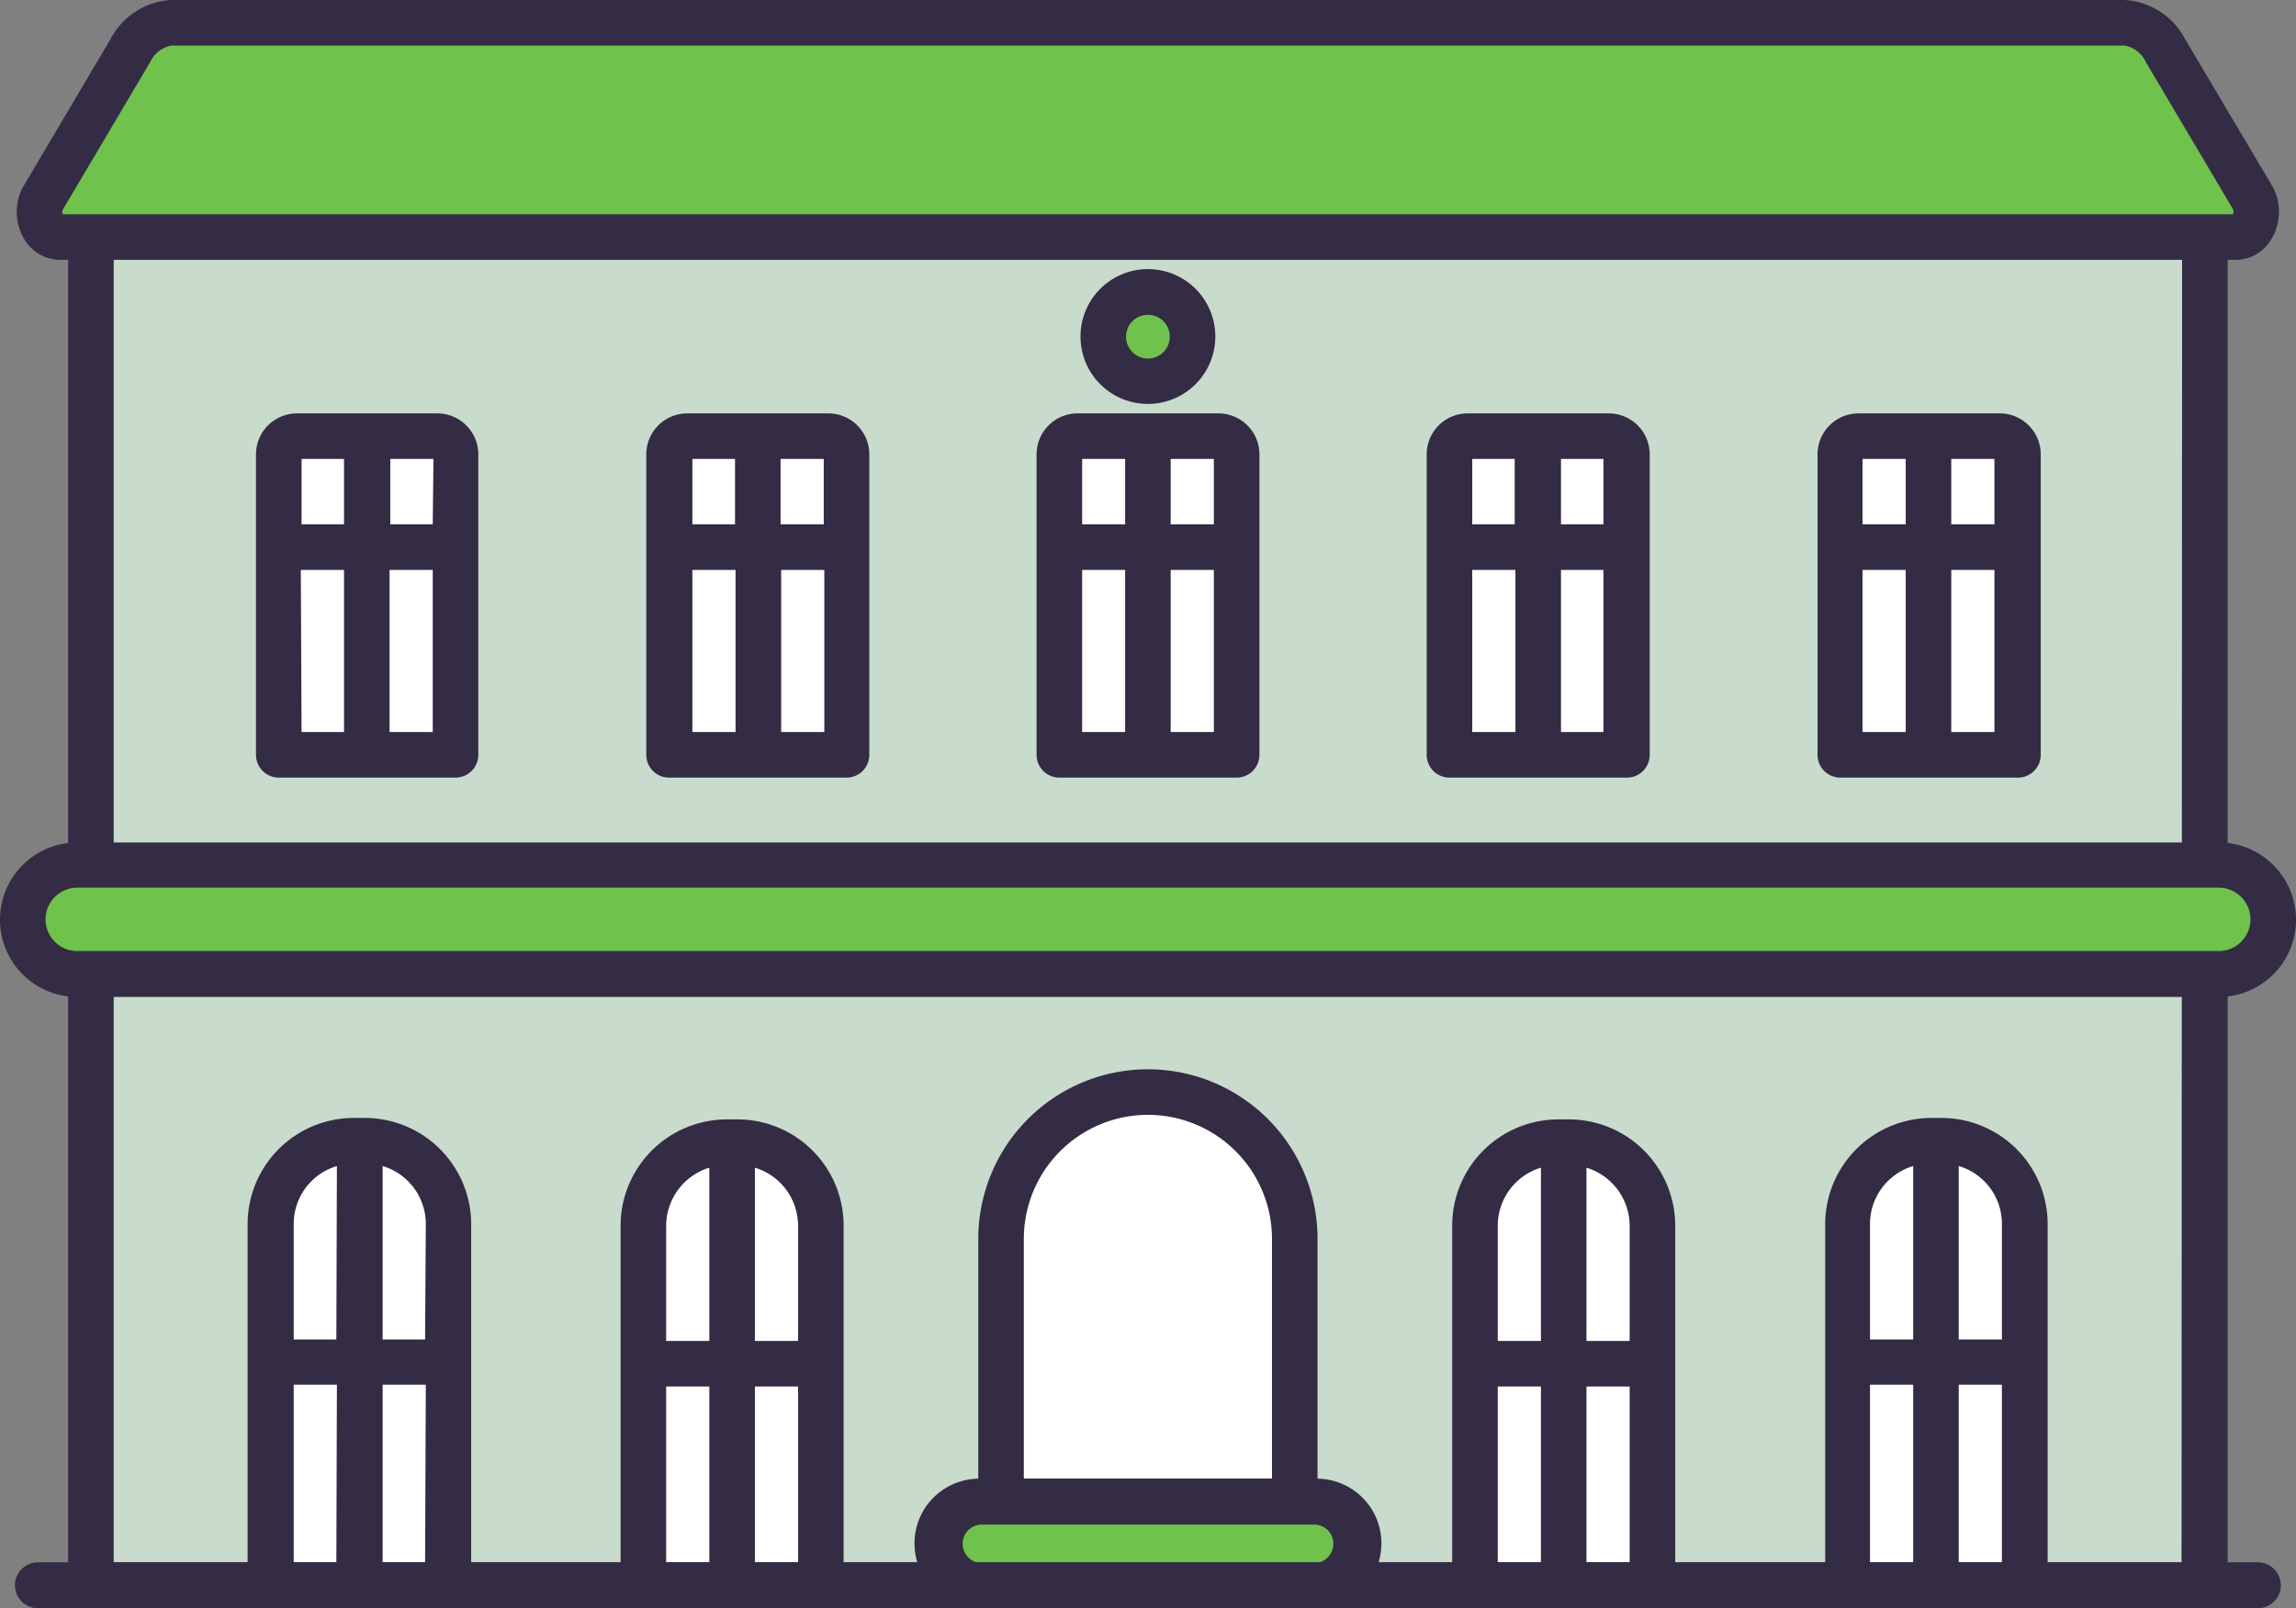 <svg xmlns="http://www.w3.org/2000/svg" viewBox="0 0 126.01 88.26"><rect x="0" y="0" width="126.01" height="88.26" fill="#808080" stroke="none"/><defs><style>.cls-1{fill:#6fc24c;}.cls-2{fill:#c8dbcc;}.cls-3{fill:#fff;}.cls-4{fill:#332c44;}</style></defs><g id="Layer_2" data-name="Layer 2"><g id="LinealColor"><path class="cls-1" d="M63,1.25H9.38A2.78,2.78,0,0,0,7.15,2.77l-4.8,8.12c-.48.92,0,2.12.93,2.12H122.72c.87,0,1.4-1.2.93-2.12l-4.8-8.12a2.78,2.78,0,0,0-2.23-1.52H63Z"></path><rect class="cls-2" x="4.99" y="13.01" width="116.02" height="74"></rect><path class="cls-3" d="M106,62.61h.58a4.58,4.58,0,0,1,4.58,4.58V87a0,0,0,0,1,0,0h-9.74a0,0,0,0,1,0,0V67.19A4.58,4.58,0,0,1,106,62.61Z"></path><path class="cls-3" d="M71.06,87H54.94V68A8.06,8.06,0,0,1,63,59.9h0A8.06,8.06,0,0,1,71.06,68Z"></path><path class="cls-1" d="M72.22,87H53.79a2.3,2.3,0,0,1-2.3-2.3h0a2.3,2.3,0,0,1,2.3-2.31H72.22a2.3,2.3,0,0,1,2.3,2.31h0A2.3,2.3,0,0,1,72.22,87Z"></path><path class="cls-3" d="M15.3,23.94H25a0,0,0,0,1,0,0v16.5a1,1,0,0,1-1,1H16.3a1,1,0,0,1-1-1V23.94A0,0,0,0,1,15.3,23.94Z" transform="translate(40.34 65.37) rotate(180)"></path><path class="cls-3" d="M36.72,23.94h9.74a0,0,0,0,1,0,0v16.5a1,1,0,0,1-1,1H37.72a1,1,0,0,1-1-1V23.94A0,0,0,0,1,36.72,23.94Z" transform="translate(83.17 65.37) rotate(180)"></path><path class="cls-3" d="M58.14,23.94h9.74a0,0,0,0,1,0,0v16.5a1,1,0,0,1-1,1H59.14a1,1,0,0,1-1-1V23.94A0,0,0,0,1,58.14,23.94Z" transform="translate(126.01 65.37) rotate(180)"></path><path class="cls-3" d="M79.55,23.94h9.74a0,0,0,0,1,0,0v16.5a1,1,0,0,1-1,1H80.55a1,1,0,0,1-1-1V23.94A0,0,0,0,1,79.55,23.94Z" transform="translate(168.85 65.37) rotate(180)"></path><path class="cls-3" d="M101,23.94h9.74a0,0,0,0,1,0,0v16.5a1,1,0,0,1-1,1H102a1,1,0,0,1-1-1V23.94A0,0,0,0,1,101,23.94Z" transform="translate(211.68 65.37) rotate(180)"></path><path class="cls-3" d="M85.53,62.69h.58a4.58,4.58,0,0,1,4.58,4.58V87a0,0,0,0,1,0,0H80.95a0,0,0,0,1,0,0V67.27A4.58,4.58,0,0,1,85.53,62.69Z"></path><path class="cls-3" d="M14.87,62.61h9.74a0,0,0,0,1,0,0V82.43A4.58,4.58,0,0,1,20,87h-.58a4.58,4.58,0,0,1-4.58-4.58V62.61A0,0,0,0,1,14.87,62.61Z" transform="translate(39.47 149.62) rotate(180)"></path><path class="cls-3" d="M35.31,62.69h9.74a0,0,0,0,1,0,0V82.43A4.58,4.58,0,0,1,40.47,87h-.58a4.58,4.58,0,0,1-4.58-4.58V62.69a0,0,0,0,1,0,0Z" transform="translate(80.36 149.7) rotate(180)"></path><path class="cls-4" d="M123.92,88.26H2.08a1.25,1.25,0,1,1,0-2.5H123.92a1.25,1.25,0,0,1,0,2.5Z"></path><path class="cls-4" d="M124.73,10.25l-4.81-8.11A4,4,0,0,0,116.6,0H9.37a4,4,0,0,0-3.3,2.14L1.23,10.32a2.9,2.9,0,0,0,.1,2.8,2.29,2.29,0,0,0,1.95,1.14h.46V87A1.25,1.25,0,0,0,5,88.26H121A1.25,1.25,0,0,0,122.26,87V14.26h.46a2.26,2.26,0,0,0,1.94-1.14A2.9,2.9,0,0,0,124.73,10.25Zm-5,75.51H6.24V14.26H119.76Zm2.8-74H3.44a.34.34,0,0,1,0-.24l4.8-8.11A1.63,1.63,0,0,1,9.4,2.5H116.61a1.6,1.6,0,0,1,1.16.91l4.77,8.05A.45.45,0,0,1,122.56,11.76Z"></path><path class="cls-4" d="M106.55,61.36H106a5.84,5.84,0,0,0-5.83,5.83V87a1.25,1.25,0,0,0,1.25,1.25h9.74A1.25,1.25,0,0,0,112.38,87V67.19A5.83,5.83,0,0,0,106.55,61.36ZM105,85.76h-2.37V76H105Zm0-12.24h-2.37V67.19A3.32,3.32,0,0,1,105,64Zm4.87,12.24h-2.37V76h2.37Zm0-12.24h-2.37V64a3.31,3.31,0,0,1,2.37,3.17Z"></path><path class="cls-4" d="M24,22.69H16.3a2.25,2.25,0,0,0-2.25,2.25V41.43a1.25,1.25,0,0,0,1.25,1.25H25a1.25,1.25,0,0,0,1.25-1.25V24.94A2.25,2.25,0,0,0,24,22.69Zm-.25,6.09H21.42V25.19h2.37Zm-4.87-3.59v3.59H16.55V25.19Zm-2.37,6.09h2.37v8.9H16.55Zm4.87,8.9v-8.9h2.37v8.9Z"></path><path class="cls-4" d="M45.46,22.69H37.72a2.25,2.25,0,0,0-2.25,2.25V41.43a1.25,1.25,0,0,0,1.25,1.25h9.74a1.25,1.25,0,0,0,1.25-1.25V24.94A2.25,2.25,0,0,0,45.46,22.69Zm-.25,6.09H42.84V25.19h2.37Zm-4.87-3.59v3.59H38V25.19ZM38,31.28h2.37v8.9H38Zm4.87,8.9v-8.9h2.37v8.9Z"></path><path class="cls-4" d="M66.87,22.69H59.14a2.25,2.25,0,0,0-2.25,2.25V41.43a1.25,1.25,0,0,0,1.25,1.25h9.73a1.25,1.25,0,0,0,1.25-1.25V24.94A2.25,2.25,0,0,0,66.87,22.69Zm-.25,6.09H64.25V25.19h2.37Zm-4.87-3.59v3.59H59.39V25.19Zm-2.36,6.09h2.36v8.9H59.39Zm4.86,8.9v-8.9h2.37v8.9Z"></path><path class="cls-4" d="M88.29,22.69H80.55a2.25,2.25,0,0,0-2.25,2.25V41.43a1.25,1.25,0,0,0,1.25,1.25h9.74a1.25,1.25,0,0,0,1.25-1.25V24.94A2.25,2.25,0,0,0,88.29,22.69ZM88,28.78H85.67V25.19H88Zm-4.87-3.59v3.59H80.8V25.19ZM80.8,31.28h2.37v8.9H80.8Zm4.87,8.9v-8.9H88v8.9Z"></path><path class="cls-4" d="M109.71,22.69H102a2.25,2.25,0,0,0-2.25,2.25V41.43A1.25,1.25,0,0,0,101,42.68h9.74A1.25,1.25,0,0,0,112,41.43V24.94A2.25,2.25,0,0,0,109.71,22.69Zm-.25,6.09h-2.37V25.19h2.37Zm-4.87-3.59v3.59h-2.37V25.19Zm-2.37,6.09h2.37v8.9h-2.37Zm4.87,8.9v-8.9h2.37v8.9Z"></path><path class="cls-4" d="M86.1,61.44h-.57a5.83,5.83,0,0,0-5.83,5.83V87A1.25,1.25,0,0,0,81,88.26h9.74A1.25,1.25,0,0,0,91.94,87V67.27A5.84,5.84,0,0,0,86.1,61.44ZM84.57,85.76H82.2V76.1h2.37Zm0-12.16H82.2V67.27a3.33,3.33,0,0,1,2.37-3.18Zm4.87,12.16H87.07V76.1h2.37Zm0-12.16H87.07V64.09a3.35,3.35,0,0,1,2.37,3.18Z"></path><path class="cls-4" d="M20,61.36h-.58a5.83,5.83,0,0,0-5.83,5.83V87a1.25,1.25,0,0,0,1.25,1.25h9.74A1.25,1.25,0,0,0,25.86,87V67.19A5.84,5.84,0,0,0,20,61.36Zm-1.54,24.4H16.12V76h2.37Zm0-12.24H16.12V67.19A3.31,3.31,0,0,1,18.49,64Zm4.87,12.24H21V76h2.37Zm0-12.24H21V64a3.32,3.32,0,0,1,2.37,3.17Z"></path><path class="cls-4" d="M40.47,61.44h-.58a5.84,5.84,0,0,0-5.83,5.83V87a1.25,1.25,0,0,0,1.25,1.25h9.74A1.25,1.25,0,0,0,46.3,87V67.27A5.83,5.83,0,0,0,40.47,61.44ZM38.93,85.76H36.56V76.1h2.37Zm0-12.16H36.56V67.27a3.35,3.35,0,0,1,2.37-3.18ZM43.8,85.76H41.43V76.1H43.8Zm0-12.16H41.43V64.09a3.33,3.33,0,0,1,2.37,3.18Z"></path><path class="cls-1" d="M121.77,53.47H4.24a3,3,0,0,1-3-3h0a3,3,0,0,1,3-3H121.77a3,3,0,0,1,3,3h0A3,3,0,0,1,121.77,53.47Z"></path><path class="cls-4" d="M121.77,54.72H4.24a4.24,4.24,0,1,1,0-8.48H121.77a4.24,4.24,0,1,1,0,8.48Zm-117.53-6a1.74,1.74,0,0,0,0,3.48H121.77a1.74,1.74,0,1,0,0-3.48Z"></path><path class="cls-4" d="M123.92,88.26H2.08a1.25,1.25,0,1,1,0-2.5H123.92a1.25,1.25,0,0,1,0,2.5Z"></path><path class="cls-4" d="M72.31,81.16V68a9.31,9.31,0,1,0-18.62,0V81.16a3.55,3.55,0,0,0,.1,7.1H72.22a3.55,3.55,0,0,0,.09-7.1ZM56.19,68a6.81,6.81,0,1,1,13.62,0V81.15H56.19Zm16,17.79H53.79a1.06,1.06,0,0,1,0-2.11H72.22a1.06,1.06,0,0,1,0,2.11Z"></path><path class="cls-1" d="M65.49,18.47A2.45,2.45,0,1,1,63,16,2.45,2.45,0,0,1,65.49,18.47Z"></path><path class="cls-4" d="M63,22.17a3.7,3.7,0,1,1,3.7-3.7A3.7,3.7,0,0,1,63,22.17Zm0-4.89a1.2,1.2,0,1,0,1.2,1.19A1.19,1.19,0,0,0,63,17.28Z"></path></g></g></svg>